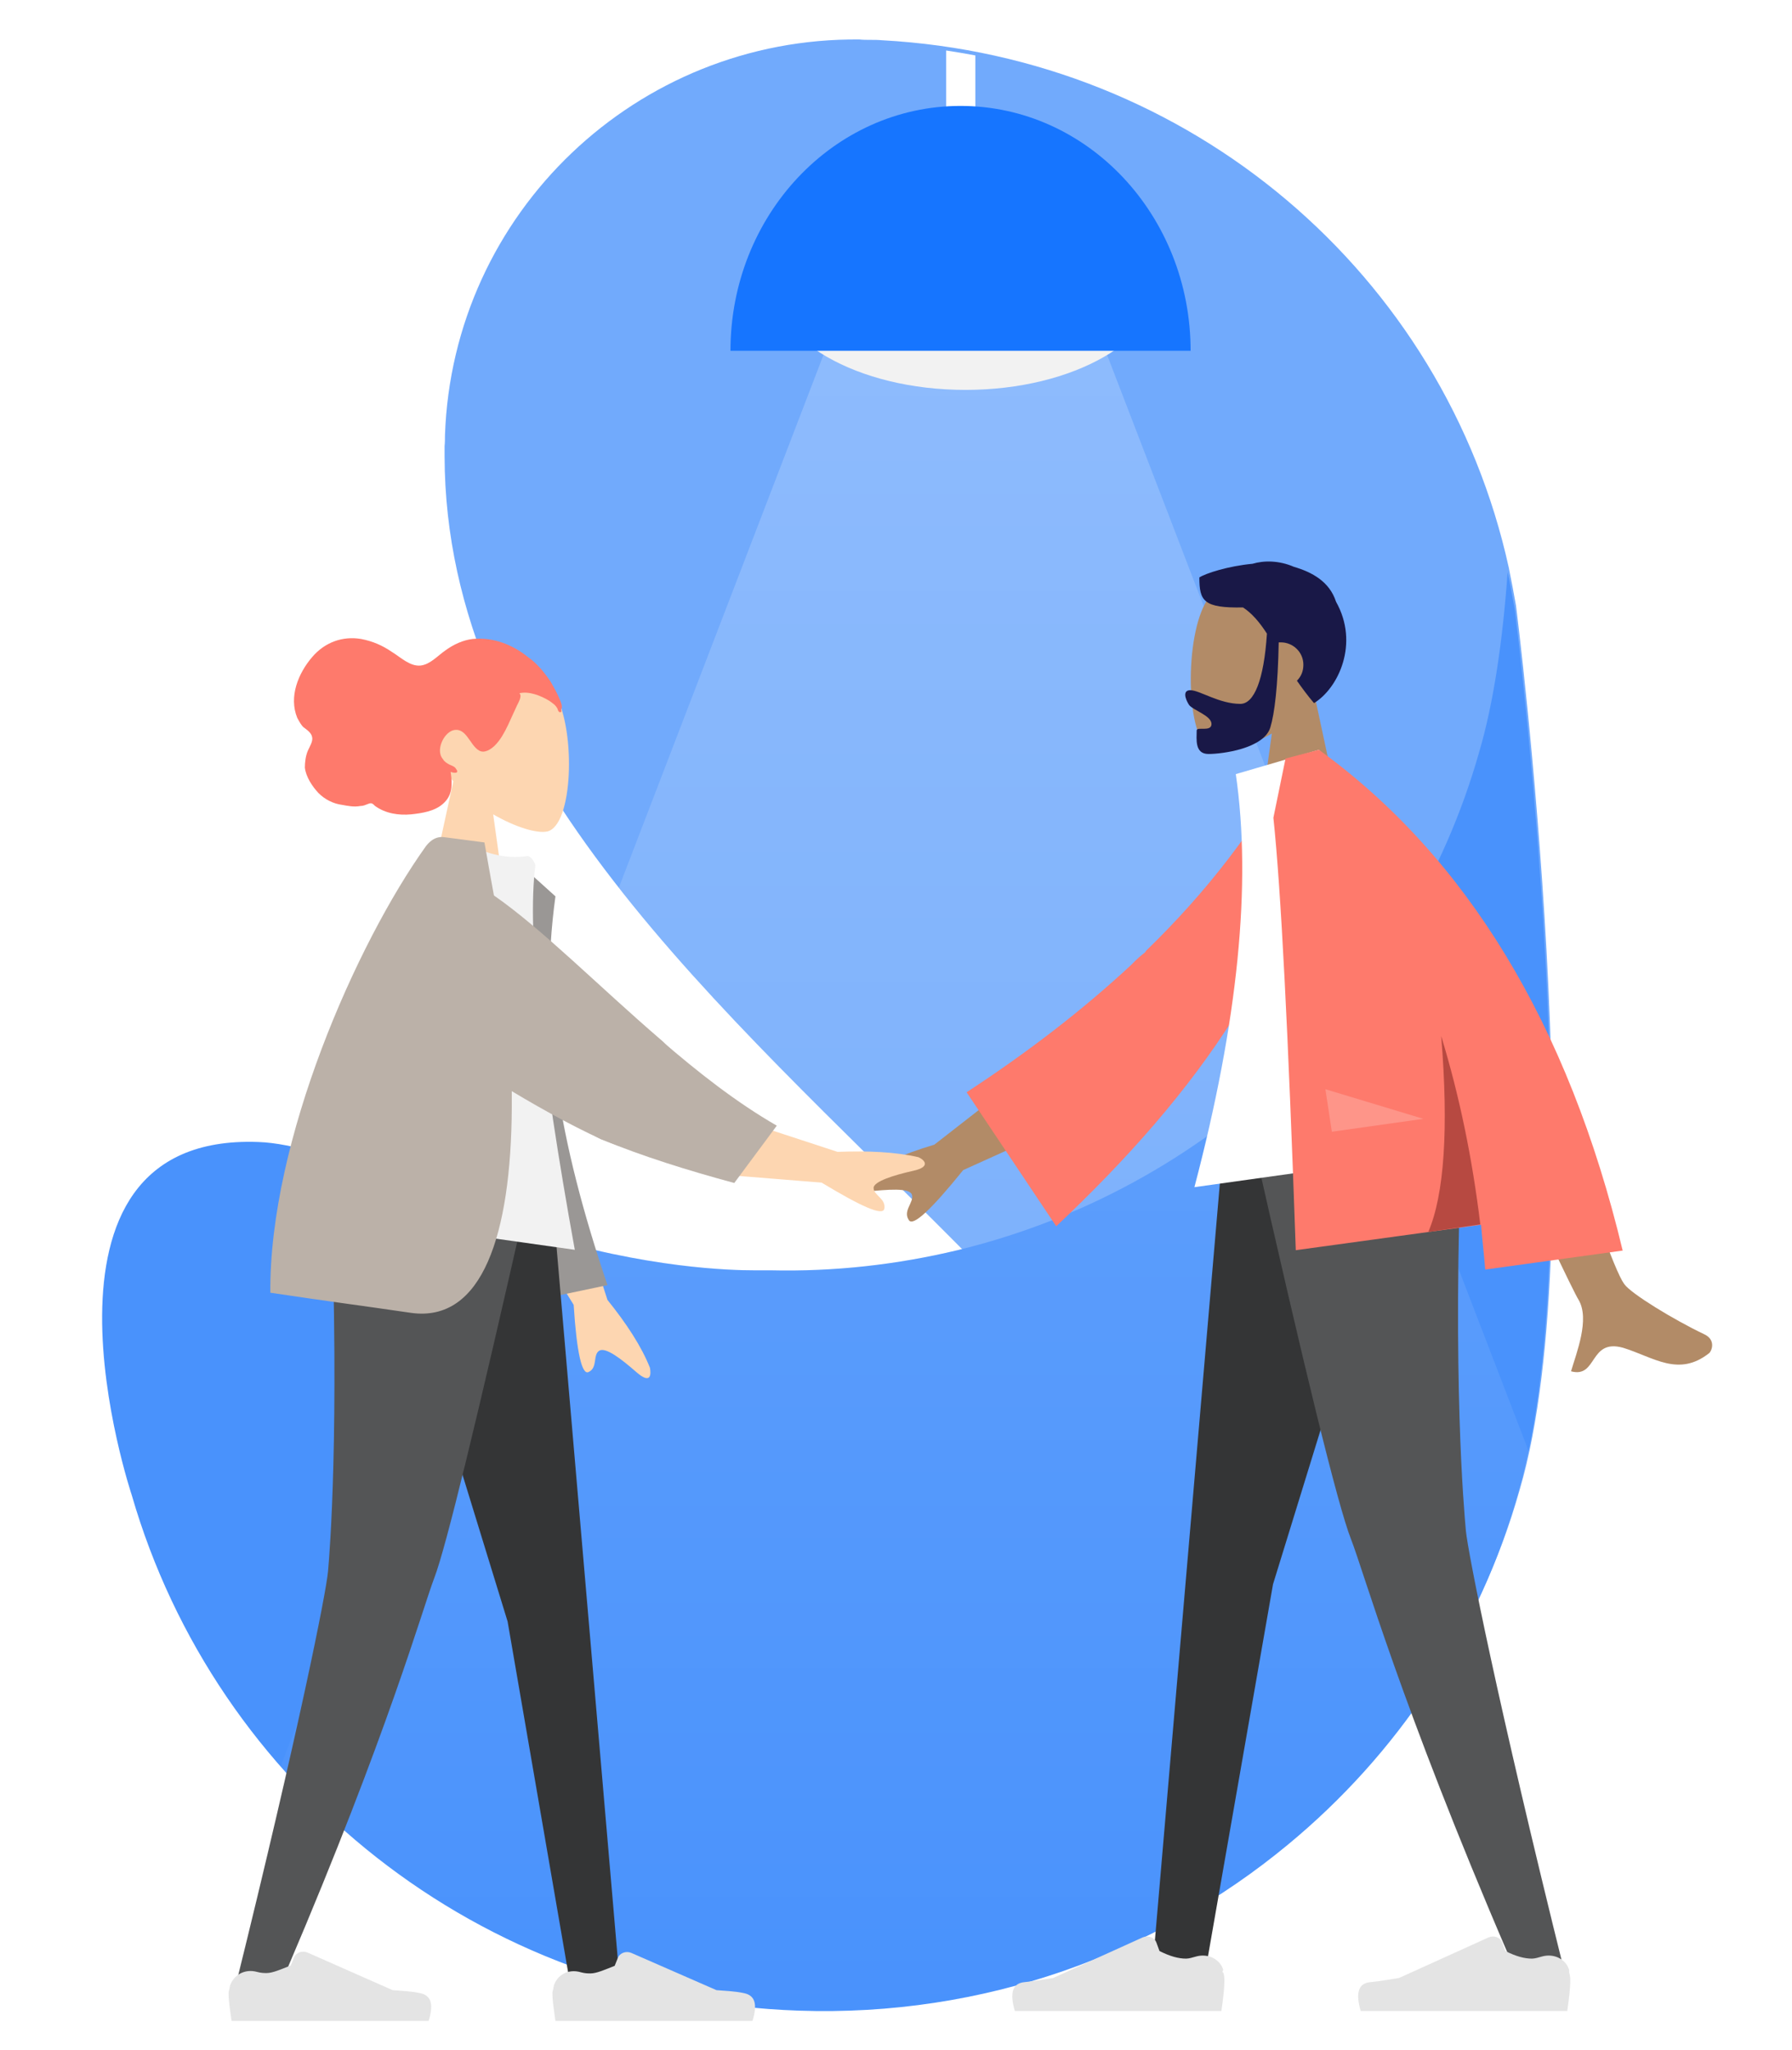 <?xml version="1.0" encoding="utf-8"?>
<!-- Generator: Adobe Illustrator 23.0.3, SVG Export Plug-In . SVG Version: 6.00 Build 0)  -->
<svg version="1.1" id="Layer_1" xmlns="http://www.w3.org/2000/svg" xmlns:xlink="http://www.w3.org/1999/xlink" x="0px" y="0px"
	 viewBox="0 0 472 540" style="enable-background:new 0 0 472 540;" xml:space="preserve">
<style type="text/css">
	.st0{opacity:0.778;fill-rule:evenodd;clip-rule:evenodd;fill:#4992FC;enable-background:new    ;}
	.st1{fill-rule:evenodd;clip-rule:evenodd;fill:#4992FC;}
	.st2{opacity:0.2;fill:url(#lampLight_1_);}
	.st3{fill:#FE7A6C;}
	.st4{fill:#B28B67;}
	.st5{fill:#FDD6B1;}
	.st6{fill:#9A9795;}
	.st7{fill:#191847;}
	.st8{fill:#343536;}
	.st9{fill:#545556;}
	.st10{fill:#E4E4E4;}
	.st11{fill:#FFFFFF;}
	.st12{fill:#B74941;}
	.st13{fill:#FFFFFF;fill-opacity:0.2;}
	.st14{fill:#F2F2F2;}
	.st15{fill:#BBB1A8;}
	.st16{fill:#1675FF;}
	[id*='shadow']{filter:url(#shadow);}

	#shadowHandMan, #shadowHandWoman{
		animation: 6s linear infinite;
	}

	#shadowHandMan{
		transform-origin: 338px 223px;
		animation-name: handshakeMan;
	}

	#elbowMan, #elbowWoman{
		animation: 6s linear infinite;
	}

	#elbowMan{
		transform-origin: 314px 260px;
		animation-name: handshakeElbowMan;
	}
	#elbowWoman{
		transform-origin: 163px 282px;
		animation-name: handshakeElbowWoman;
	}

	#shadowHandWoman{
		transform-origin: 125px 256px;
		animation-name: handshakeWoman;
	}

	#lampLight{
		animation: flicker 2.5s linear infinite;
	}

	@keyframes flicker{
		0%{
			opacity: .2
		}
		10%{
			opacity: .1
		}
		10.01%{
			opacity: .2
		}
		18%{
			opacity: .1
		}
		18.01%{
			opacity: .2
		}
		70%{
			opacity: .3
		}
	}

	@keyframes handshakeMan{
		0%{
			transform: rotate(-30deg);
		}
		15%{
			transform: rotate(0deg);
		}
		20%{
			transform: rotate(-3deg);
		}
		25%{
			transform: rotate(0deg);
		}
		30%{
			transform: rotate(-3deg);
		}
		35%{
			transform: rotate(0deg);
		}
		45%{
			transform: rotate(0deg);
		}
		55%{
			transform: rotate(-30deg);
		}
		100%{
			transform: rotate(-30deg);
		}
	}

	@keyframes handshakeWoman{
		0%{
			transform: rotate(30deg);
		}
		15%{
			transform: rotate(0deg);
		}
		20%{
			transform: rotate(3deg);
		}
		25%{
			transform: rotate(0deg);
		}
		30%{
			transform: rotate(3deg);
		}
		35%{
			transform: rotate(0deg);
		}
		45%{
			transform: rotate(0deg);
		}
		55%{
			transform: rotate(30deg);
		}
		100%{
			transform: rotate(30deg);
		}
	}


	@keyframes handshakeElbowMan{
		15%{
			transform: rotate(0deg);
		}
		20%{
			transform: rotate(15deg);
		}
		25%{
			transform: rotate(0deg);
		}
		30%{
			transform: rotate(15deg);
		}
		35%{
			transform: rotate(0deg);
		}
	}

	@keyframes handshakeElbowWoman{
		15%{
			transform: rotate(0deg);
		}
		20%{
			transform: rotate(-15deg);
		}
		25%{
			transform: rotate(0deg);
		}
		30%{
			transform: rotate(-15deg);
		}
		35%{
			transform: rotate(0deg);
		}
	}
</style>

<defs>
	<filter id="shadow">
		  <feGaussianBlur in="SourceAlpha" stdDeviation="2"/>
			<feOffset dx="0" dy="1"/>
			<feComponentTransfer>
				<feFuncA type="linear" slope="0.3"/>
			</feComponentTransfer>
			<feMerge>
				<feMergeNode/>
				<feMergeNode in="SourceGraphic"/>
			</feMerge>
	</filter>
</defs>
<g id="background">
	<title>Artboard Copy 6@3x</title>
	<desc>Created with Sketch.</desc>
	<path id="Fill-8" class="st0" d="M399.3,159.5c-0.6-3.3-1.2-6.6-1.9-10C380.4,72.3,313.6,15,232.3,10.6c-1.1-0.1-2-0.1-3.1-0.1
		c-0.9,0-1.9,0-2.8-0.1C167.8,9.8,119.2,56,117.2,114.7c0,0.9,0,1.9-0.1,2.8c0,0.9,0,1.8,0,2.7c0.2,83.6,73.2,145.2,135.6,208.1
		c47.6,48.1,89,96.9,86.9,156.8c28.7-23.8,50.3-55.8,60.7-92.8C420.4,324.1,399.3,159.5,399.3,159.5"/>
	<path class="st1" d="M34.7,393.8c0,0-31.9-95.4,33.3-93c18.4,0.6,49.3,16.8,72.7,24.1c29.6,9.2,52.1,9.7,57.8,9.7c1.4,0,3,0,4.4,0
		c16.9,0.4,33.4-1.5,49.3-5.3c65.9-16,118.9-65.9,137.4-131.2c3.8-12.9,6.2-29.3,7.5-47.4c0.7,3.3,1.3,6.6,1.9,10
		c0,0,21,164.5,0.9,232.5c-10.4,37-32,69-60.7,92.7c-34.8,28.8-80.1,45.4-128.9,43.7C126.1,526.7,56.8,470.2,34.7,393.8z"/>
</g>
<linearGradient id="lampLight_1_" gradientUnits="userSpaceOnUse" x1="238.348" y1="91.371" x2="238.348" y2="529.612">
	<stop  offset="0" style="stop-color:#FFFFFF"/>
	<stop  offset="1" style="stop-color:#FFFFFF;stop-opacity:0"/>
</linearGradient>
<path id="lampLight" class="st2" d="M210.3,529.5c48.8,1.7,94.1-14.9,128.9-43.7c19.9-16.4,36.3-36.8,48-60.1
	c5.4-10.6,9.8-21.7,13-33.3c0.9-3.1,1.8-6.5,2.5-10l-111.9-291h-73.1L163,233.8c25.9,33,59.1,63.7,89.7,94.6
	c0.2,0.2,0.4,0.4,0.6,0.6c-0.3,0.1-0.7,0.2-1,0.3c-15.9,3.8-32.4,5.7-49.3,5.3c-1.4,0-3,0-4.4,0c-5.7,0-28.2-0.5-57.8-9.7
	c-3.6-1.1-7.4-2.4-11.2-3.9L73.9,465.3C107.2,503.2,155.6,527.7,210.3,529.5z"/>
<g id="shadowHandMan">
	<path class="st3" d="M340.8,198.6c-9.9,18.4-22.9,35.3-39,50.9l-0.1,0.3c-19.1,24.6,11.8,39.1,24.6,15c0.8-1.5,1.6-2.8,2.4-3.9
		c11.4-19.6,18.4-39.9,20.1-61.1L340.8,198.6z"/>
	<g id="elbowMan">
		<path id="Arm" class="st4" d="M276.4,276.9l-30.3,23.6c-8.4,2.5-15.4,5.6-20.8,9.3c-1.4,1.1-2.8,3.6,2.8,3.1
			c5.6-0.6,11.5-1.1,12.1,0.8c0.6,2-2.5,4.2-0.8,6.7c1.1,1.7,5.9-2.8,14.3-13.2l30.3-13.7L276.4,276.9z"/>
		<path class="st3" d="M300.2,251c-0.4,0.3-0.7,0.7-1.1,1c-0.1,0.1-0.3,0.3-0.4,0.4c-0.3,0.3-0.5,0.5-0.8,0.8
			c-12.7,11.8-27.1,22.9-43.3,33.5l23.6,35.3c18.8-17.7,34.8-35.9,46.7-54.8C337.3,248.4,315.1,237.9,300.2,251z"/>
	</g>
</g>
<g id="shadowPeople">
	<path class="st5" d="M149.1,307.5l10.9,33.9c5,6.2,9,12.3,11.2,17.9c0.3,1.7,0.3,4.5-3.6,1.1c-3.9-3.4-8.1-6.7-9.8-5.6
		c-1.7,1.1-0.3,4.5-2.8,5.6c-1.7,0.8-3.1-5-3.9-17.7l-16.3-26.4L149.1,307.5z"/>
	<path class="st6" d="M146.3,235.1c-4.5,32.8,0.8,64.2,13.7,102.4l-18.5,3.9c-21.9-32.5-32.8-50.8-24.1-78.5
		c2.2-7,13.7-25.8,19.6-36.2L146.3,235.1z"/>
	<path class="st4" d="M346.3,182.4c4.5-5.3,7.6-11.8,7-18.8c-1.4-20.8-30.3-16.3-35.9-5.6c-5.6,10.4-5,37,2.2,39
		c2.8,0.8,9-1.1,15.4-4.8l-3.9,28h23.3L346.3,182.4z"/>
	<path id="Hair" class="st7" d="M333.7,165.9c-0.8,12.3-3.4,18.5-7,18.5c-5.6,0-10.7-3.6-13.2-3.6c-2,0-1.4,2.2-0.3,3.9
		c1.1,1.4,5.9,2.8,5.9,5c0,2.2-3.9,0.6-3.9,1.7c0,2.2-0.6,6.2,3.1,6.2c3.6,0,14.6-1.4,16.3-7c1.1-3.6,2-10.9,2.2-22.4
		c0.3,0,0.6,0,0.6,0c3.1,0,5.9,2.5,5.9,5.9c0,1.7-0.6,3.1-1.7,4.2c1.4,2,2.8,3.9,4.5,5.9c6.4-3.9,12-15.7,5.8-26.7
		c-1.7-5.3-6.3-7.8-11.1-9.2c-3.9-1.7-7.9-1.7-10.9-0.8c-6.4,0.6-12.3,2.5-14,3.6c0,6.2,1.1,8.1,11.5,7.9
		C329.7,160.5,331.7,162.8,333.7,165.9z"/>
	<polygon class="st8" points="371.8,297.9 335.3,416.3 317.7,517 303.6,517 322.4,297.9 	"/>
	<path class="st9" d="M385,297.9c-2.5,65.1,0.6,98.4,1.1,104.3c0.6,5.9,8.1,44.3,26.1,116.7l-14.9-5c-28.6-66.5-38.1-101-41.5-109.6
		c-3.4-8.7-12.1-44-26.1-106.3L385,297.9L385,297.9z"/>
	<path id="shoe" class="st10" d="M413.3,518.6c0.3,0.8,0.3,1.7,0.3,2.2c0,1.7-0.3,4.5-0.8,7.9c-2,0-20.2,0-54.4,0
		c-1.4-4.8-0.6-7.3,2.5-7.6c3.1-0.3,5.6-0.8,7.6-1.1l23.6-10.7c1.4-0.6,3.1,0,3.6,1.4l0,0l0.8,2.2c2.8,1.4,5,2,7,2
		c0.8,0,1.7-0.3,2.8-0.6l0,0c3.1-0.8,6.2,0.8,7,3.6C413.3,518.4,413.3,518.4,413.3,518.6z"/>
	<path class="st10" d="M322.2,518.6c0.3,0.8,0.3,1.7,0.3,2.2c0,1.7-0.3,4.5-0.8,7.9c-2,0-20.2,0-54.4,0c-1.4-4.8-0.6-7.3,2.5-7.6
		c3.1-0.3,5.6-0.8,7.6-1.1l23.6-10.7c1.4-0.6,3.1,0,3.6,1.4l0,0l0.8,2.2c2.8,1.4,5,2,7,2c0.8,0,1.7-0.3,2.8-0.6l0,0
		c3.1-0.8,6.2,0.8,7,3.6C321.9,518.4,321.9,518.4,322.2,518.6z"/>
	<path class="st4" d="M406.8,278.3c11.5,35.9,18.5,55.5,21,58.9c1.7,2.5,13.2,9.5,21,13.2c3.1,1.4,2.2,4.2,1.4,5
		c-8.1,6.4-14.6,1.1-22.7-1.4c-9-2.5-6.7,8.1-13.7,6.2c1.4-4.8,5-13.7,2-18.8c-1.4-2.2-10.9-22.4-29.2-60.3L406.8,278.3z"/>
	<path id="Shirt" class="st11" d="M388.9,301.3l-74.3,10.4c11.5-43.7,15.1-79.9,10.9-108.8l21.9-6.4
		C369,222,378.8,255.6,388.9,301.3z"/>
	<path id="Coat-Front_3_" class="st3" d="M348,196.7"/>
	<path id="Coat-Front_2_" class="st3" d="M338.6,198.8l-3.2,15.6c2,18.8,3.9,56.6,5.9,113.9l48.8-6.7c0.3,3.9,0.8,7.9,1.1,11.8
		l36.2-5c-14.3-59.7-41.3-103.9-80-131.9L338.6,198.8z"/>
	<path id="Shade" class="st12" d="M379.6,271.9c2,24.4,0.8,41.8-3.4,51.6l13.7-2C387.8,304.1,384.4,287.6,379.6,271.9z"/>
	<polygon class="st13" points="374.9,293.7 349.1,285.9 350.8,297.1 	"/>
	<path class="st5" d="M119.4,204.8c-4.2-4.8-7-10.7-6.4-17.4c1.4-19.1,28-14.9,33.4-5.3c5.3,9.8,4.5,34.2-2.2,35.9
		c-2.8,0.6-8.4-1.1-14.3-4.5l3.6,25.8h-21.6L119.4,204.8z"/>
	<path id="hair" class="st3" d="M147.2,182.7c-0.6-1.4-1.4-2.8-2.2-4.2c-1.7-2.5-3.6-4.8-5.9-6.4c-4.2-3.4-9.3-5.3-14.6-4.8
		c-2.5,0.3-5,1.4-7.3,3.1c-2,1.4-3.9,3.6-6.4,3.9c-2.8,0.3-5.3-2.2-7.6-3.6c-2.5-1.7-5-2.8-8.1-3.4c-4.8-0.8-9.5,0.8-12.9,4.8
		c-3.6,4.2-6.2,10.4-3.9,16c0.6,1.1,1.1,2,1.7,2.5c0.8,0.6,2,1.4,2.2,2.5c0.3,1.1-0.6,2.5-1.1,3.6c-0.6,1.4-0.8,3.1-0.8,4.5
		c0.3,2.5,2,5,3.6,6.7c1.7,1.7,3.9,2.8,6.2,3.1c1.7,0.3,3.1,0.6,4.8,0.3c0.8,0,1.4-0.3,2.2-0.6c0.8-0.3,1.1,0,1.7,0.6
		c2.8,2,6.2,2.5,9.5,2.2c2.8-0.3,6.2-0.8,8.4-2.8c2.5-2.2,2.5-5,2-8.4c0.6,0.3,2.5,0.6,1.4-0.8c-0.3-0.6-1.1-0.8-1.7-1.1
		c-0.6-0.3-1.4-0.8-1.7-1.4c-2-2.2,0-6.7,2.5-7.6c3.6-1.1,4.5,3.9,7,5.3c1.4,0.8,3.1-0.3,4.2-1.4c1.4-1.4,2.5-3.4,3.4-5.3
		c0.8-1.7,1.4-3.1,2.2-4.8c0.3-0.8,1.7-2.8,0.8-3.6c2.5-0.6,5.6,0.6,7.9,2c0.8,0.6,1.7,1.1,2.2,2.2c0,0.3,0.3,0.8,0.6,0.8
		c0.6,0,0.3-0.6,0.3-0.8C148.3,185.2,147.7,183.8,147.2,182.7z"/>
	<polygon class="st8" points="99.5,314.8 133.7,426.1 150,520.6 163.2,520.6 145.5,314.8 	"/>
	<path class="st9" d="M87.2,314.8c2.2,61.1-0.3,92.5-0.8,98.1s-7.6,41.5-24.4,109.4l13.7-4.8c26.6-62.3,35.6-94.8,38.7-102.9
		c3.1-8.1,11.2-41.5,24.4-99.8H87.2z"/>
	<path class="st10" d="M60.5,522.3c0,0.6-0.3,1.1-0.3,1.7c0,1.7,0.3,3.9,0.8,7.3c2,0,19.3,0,51.9,0c1.4-4.5,0.6-6.7-2.2-7.3
		s-5.3-0.6-7.3-0.8L81,513.3c-1.4-0.6-3.1,0-3.6,1.4l0,0l-0.8,2c-2.8,1.1-4.8,2-6.4,2c-0.6,0-1.4,0-2.5-0.3l0,0
		C64.5,517.5,61.4,519.2,60.5,522.3C60.8,522,60.8,522.3,60.5,522.3z"/>
	<path class="st10" d="M145.8,522.3c0,0.6-0.3,1.1-0.3,1.7c0,1.7,0.3,3.9,0.8,7.3c2,0,19.3,0,51.9,0c1.4-4.5,0.6-6.7-2.2-7.3
		s-5.3-0.6-7.3-0.8l-22.4-9.8c-1.4-0.6-3.1,0-3.6,1.4l0,0l-0.8,2c-2.8,1.1-4.8,2-6.4,2c-0.6,0-1.4,0-2.5-0.3l0,0
		C149.7,517.5,146.6,519.2,145.8,522.3C146.1,522,146.1,522.3,145.8,522.3z"/>
	<path class="st14" d="M82.1,318.4l69.3,9.8c-9-49.6-12.6-83.6-10.4-101.2c0-0.8-1.4-2.8-2.2-2.5c-5.6,0.8-11.5-0.6-17.1-4.2
		C101.5,244.1,91.4,275.8,82.1,318.4z"/>
	<path class="st15" d="M130.1,234.9c-0.8-4.5-1.7-9.3-2.5-14c-4.8-0.6-8.1-1.1-10.7-1.4s-4.2,1.7-4.8,2.5
		c-18.2,25.5-41.2,77.4-40.9,117.5c13.2,2,25.5,3.6,37,5.3c18.9,2.7,26.4-20.7,26.6-54c0-0.7,0-1.4,0-2c0-0.6,0-1.1,0-1.7
		c0,0,0,0,0,0C134.8,266.6,132.7,248.4,130.1,234.9z"/>
</g>
<g id="shadowHandWoman">
	<path class="st15" d="M131.5,284.4c8.6,5.3,18.2,10.7,26.9,14.7c0,0,0,0,0,0c1,0.4,2.1,0.8,3.1,1.2c21.8,7.5,22.1-19.5,12.6-27.4
		l0,0c-16.5-14.2-31.5-29.4-44.1-38.1C113.3,224.5,106,262.7,131.5,284.4z"/>
	<g id="elbowWoman">
		<path class="st5" d="M186.4,291.2l34.2,11.2c8.1-0.3,15.1,0,21.3,1.4c1.4,0.6,3.6,2.5-1.4,3.6s-10.4,2.8-10.4,4.5
			c0,2,3.4,2.8,2.8,5.6c-0.6,1.7-5.9-0.6-16.5-7l-31.1-2.5L186.4,291.2z"/>
		<path class="st15" d="M158.4,299.1c10.9,4.5,22.8,8.2,35,11.5l11.2-15.1c-10.6-6.1-20.8-14.1-30.5-22.5c0,0,0,0,0,0
			C141.6,251.1,141.6,291.8,158.4,299.1z"/>
	</g>
</g>
<g id="shadowLamp">
	<path class="st11" d="M256.9,13.6c-2.6-0.5-5.1-0.9-7.7-1.3V63h7.7V13.6z"/>
	<ellipse id="Hanging-Lamp-Light" class="st14" cx="254.3" cy="72" rx="51.6" ry="29.7"/>
	<path id="Hanging-Lamp" class="st16" d="M313.6,91.4c0-35.6-27.1-64.5-60.6-64.5s-60.6,28.9-60.6,64.5"/>
</g>
</svg>
